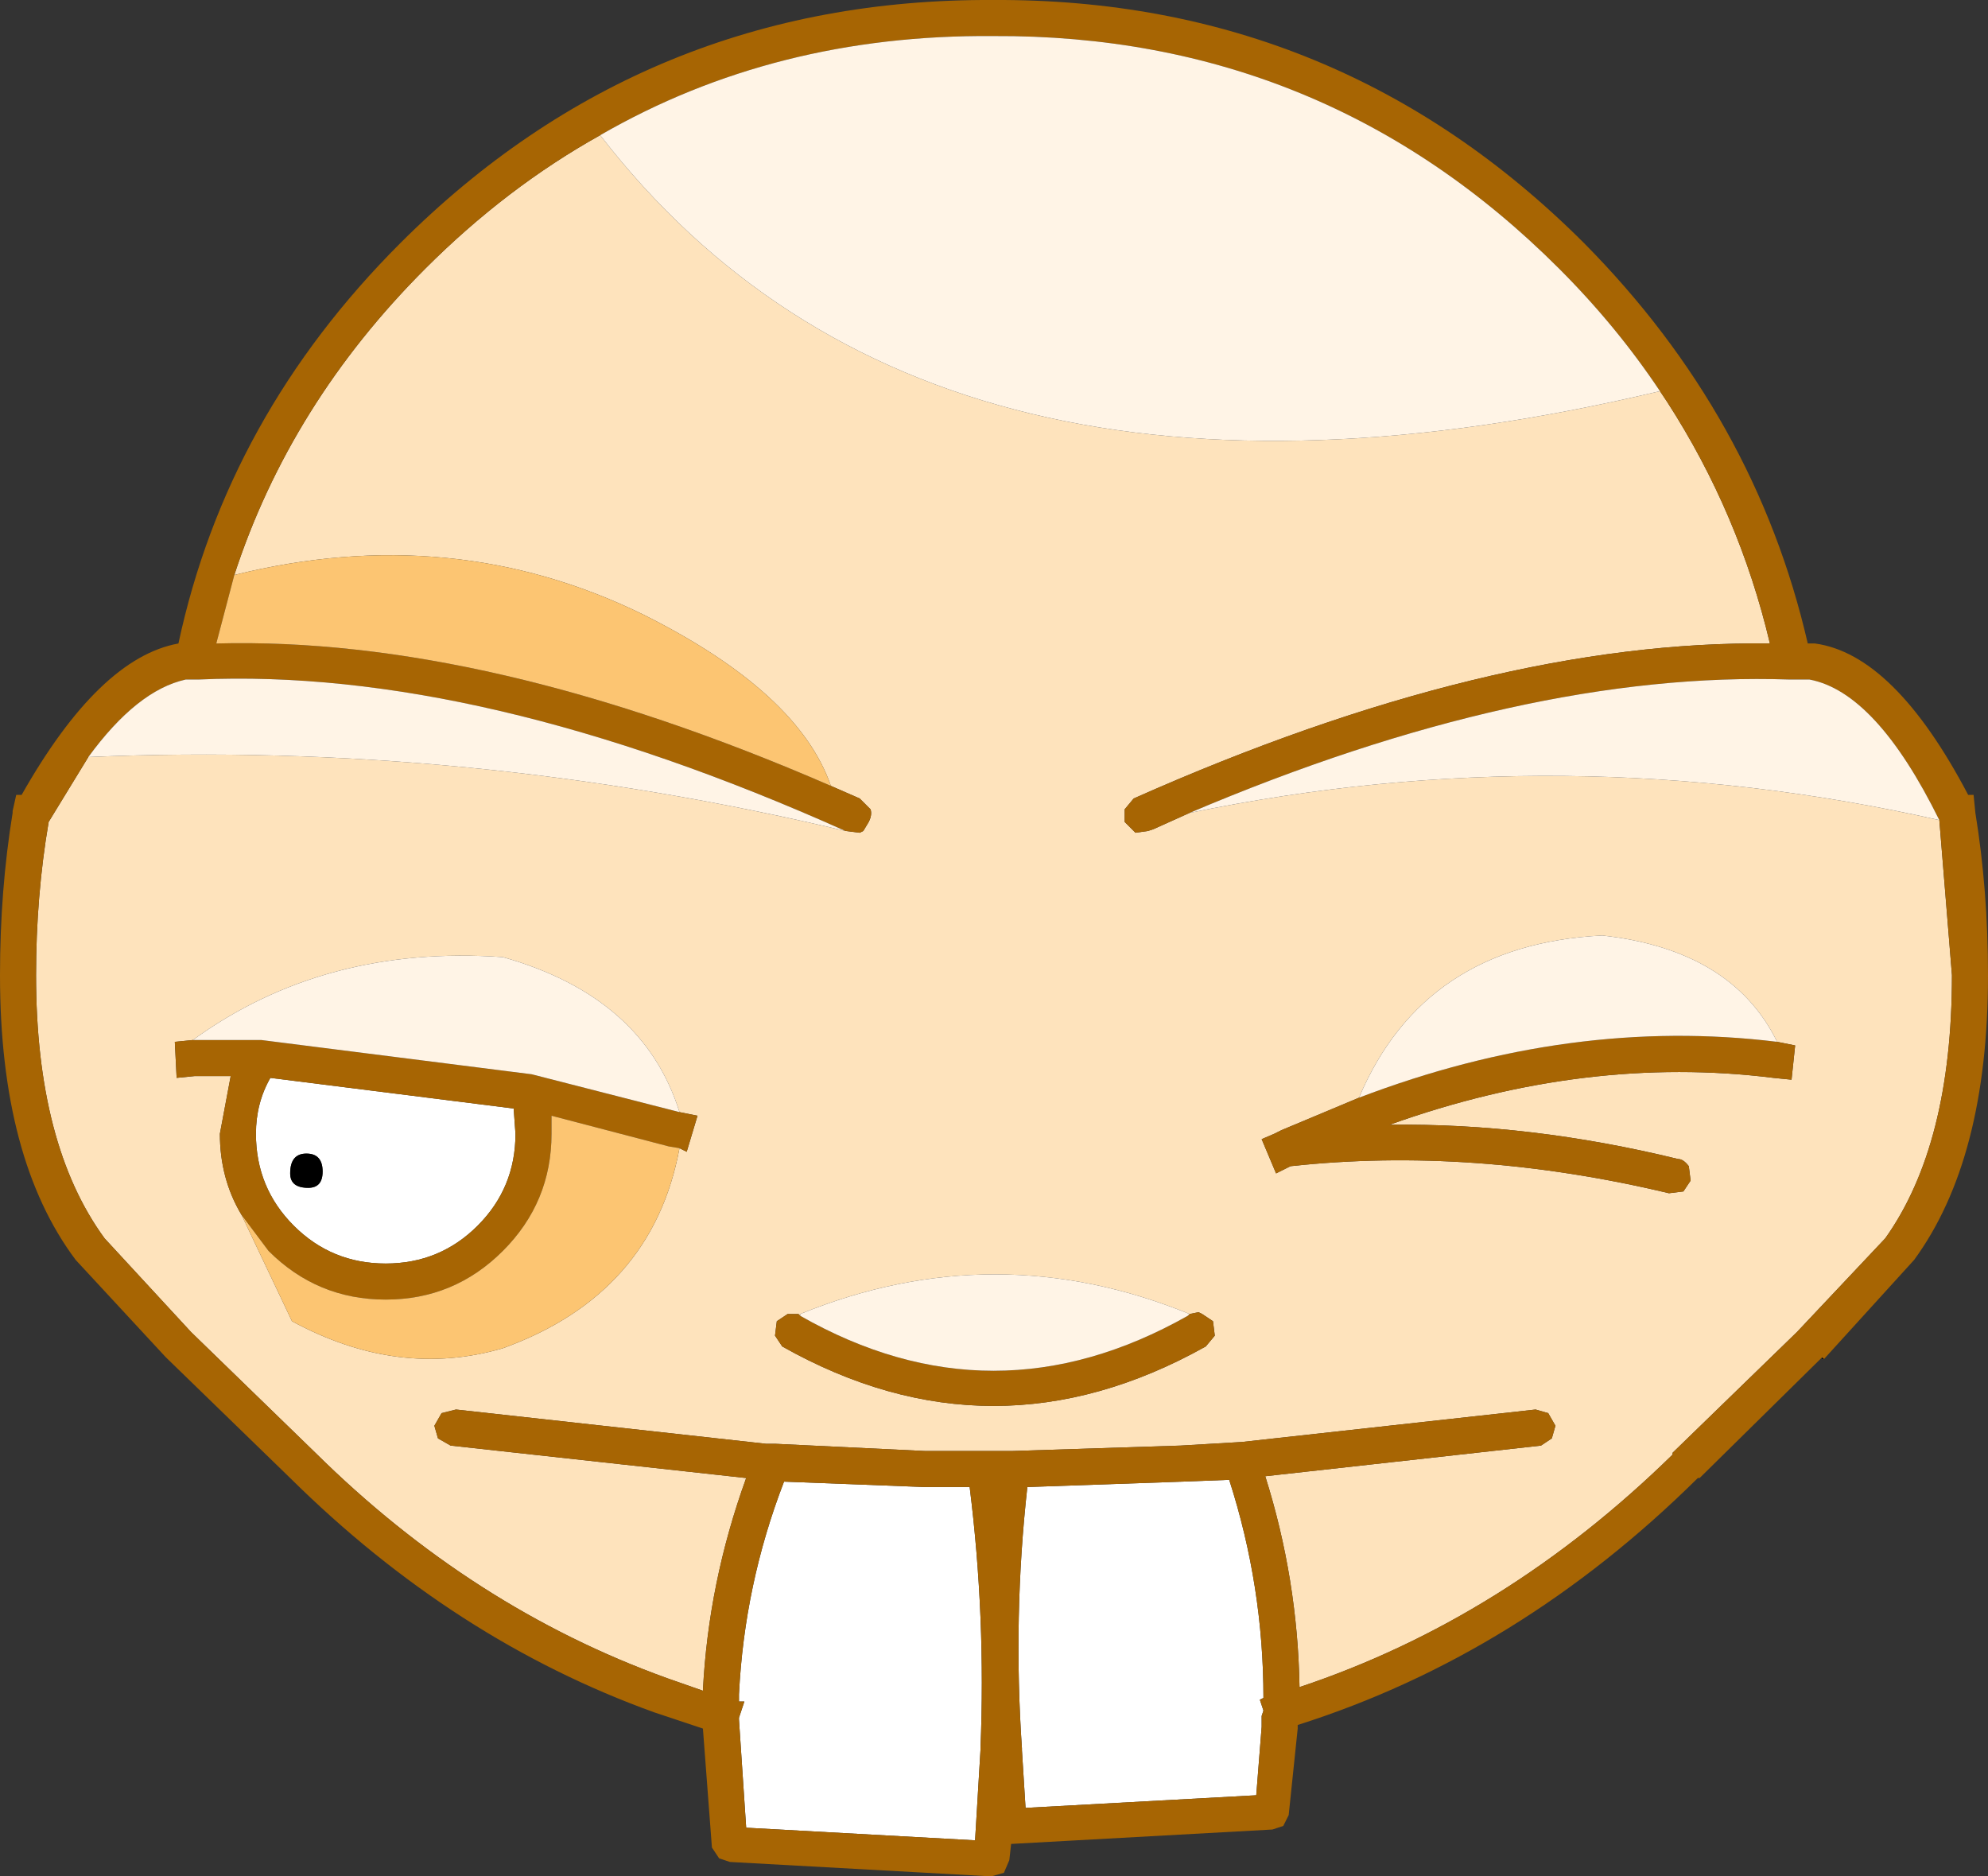 <?xml version="1.0" encoding="UTF-8" standalone="no"?>
<svg xmlns:xlink="http://www.w3.org/1999/xlink" height="52.05px" width="55.15px" xmlns="http://www.w3.org/2000/svg">
  <rect width="100%" height="100%" fill="#333333" stroke="none"/>
  <g transform="matrix(1.0, 0.0, 0.0, 1.0, 25.0, 46.65)">
    <path d="M-10.7 -15.2 Q-10.7 -13.7 -11.75 -12.65 -12.8 -11.6 -14.3 -11.6 -15.8 -11.6 -16.85 -12.65 -17.9 -13.7 -17.9 -15.2 -17.9 -16.05 -17.5 -16.75 L-10.75 -15.9 -10.7 -15.2 M-16.5 -14.65 Q-16.95 -14.65 -16.95 -14.1 -16.95 -13.7 -16.45 -13.7 -16.05 -13.7 -16.05 -14.15 -16.05 -14.65 -16.5 -14.65 M-4.5 0.35 Q-4.35 -2.7 -3.25 -5.55 L0.65 -5.4 1.35 -5.4 1.9 -5.4 Q2.35 -1.8 2.2 1.85 L2.2 1.9 2.05 4.4 -4.3 4.05 -4.5 1.05 -4.5 1.0 -4.35 0.55 -4.5 0.55 -4.5 0.4 -4.5 0.35 M3.35 1.85 Q3.1 -1.8 3.5 -5.4 L7.8 -5.55 9.1 -5.6 Q10.05 -2.65 10.05 0.45 L9.95 0.5 10.05 0.8 10.0 0.95 10.0 1.25 9.85 3.15 3.45 3.5 3.35 1.9 3.35 1.85" fill="#ffffff" fill-rule="evenodd" stroke="none"/>
    <path d="M-1.55 -23.6 L-1.15 -23.55 -1.05 -23.6 -0.9 -23.85 Q-0.8 -24.05 -0.85 -24.2 L-1.15 -24.5 -1.95 -24.85 Q-2.85 -27.45 -7.15 -29.6 -12.45 -32.2 -18.5 -30.7 -16.95 -35.45 -13.2 -39.2 -10.95 -41.45 -8.35 -42.9 0.85 -31.0 21.05 -35.8 L21.25 -35.5 Q23.25 -32.4 24.1 -28.8 16.35 -28.9 6.45 -24.5 L6.2 -24.2 6.2 -23.85 6.5 -23.55 6.85 -23.6 7.0 -23.65 8.0 -24.1 Q18.4 -26.25 28.8 -23.9 L29.15 -19.6 Q29.15 -14.9 27.3 -12.3 L24.85 -9.7 21.4 -6.35 21.4 -6.3 Q16.75 -1.75 11.05 0.15 11.0 -2.85 10.1 -5.7 L17.75 -6.55 18.05 -6.75 18.15 -7.1 17.95 -7.45 17.6 -7.55 9.45 -6.65 7.75 -6.55 3.1 -6.4 3.0 -6.4 2.4 -6.4 2.35 -6.4 2.3 -6.4 1.35 -6.4 0.65 -6.4 -3.5 -6.6 -3.55 -6.6 -3.6 -6.6 -3.75 -6.6 -12.35 -7.55 -12.75 -7.45 -12.95 -7.1 -12.85 -6.75 -12.5 -6.55 -4.3 -5.65 Q-5.35 -2.75 -5.5 0.25 L-6.5 -0.1 Q-11.9 -2.05 -16.25 -6.35 L-19.7 -9.7 -22.1 -12.3 Q-24.0 -14.9 -24.0 -19.6 -24.0 -21.8 -23.65 -23.85 L-22.55 -25.65 Q-12.05 -26.1 -1.55 -23.6 M-6.15 -14.8 L-5.95 -14.7 -5.65 -15.7 -6.15 -15.8 Q-7.15 -19.0 -11.05 -20.1 -16.0 -20.45 -19.65 -17.8 L-20.15 -17.75 -20.1 -16.75 -19.6 -16.8 -18.6 -16.8 -18.9 -15.2 Q-18.9 -13.95 -18.3 -12.95 L-16.9 -10.0 Q-13.95 -8.4 -11.05 -9.25 -6.9 -10.75 -6.15 -14.8 M12.7 -16.2 L10.55 -15.3 10.35 -15.2 10.0 -15.05 10.4 -14.1 10.8 -14.3 Q15.85 -14.85 21.3 -13.55 L21.7 -13.6 21.9 -13.9 21.85 -14.3 Q21.7 -14.5 21.55 -14.5 17.45 -15.5 13.55 -15.45 19.0 -17.4 24.2 -16.75 L24.7 -16.7 24.8 -17.65 24.3 -17.75 Q23.05 -20.3 19.45 -20.7 14.5 -20.45 12.7 -16.2 M8.0 -10.2 Q2.6 -12.4 -2.8 -10.2 L-2.8 -10.15 -2.85 -10.2 -3.15 -10.2 -3.45 -10.0 -3.5 -9.6 -3.3 -9.3 Q2.55 -6.0 8.45 -9.3 L8.7 -9.6 8.65 -10.0 8.35 -10.2 8.25 -10.25 8.0 -10.2" fill="#fee3bc" fill-rule="evenodd" stroke="none"/>
    <path d="M25.55 -9.0 L25.6 -8.95 25.55 -8.95 25.55 -9.0 M-16.5 -14.65 Q-16.05 -14.65 -16.05 -14.15 -16.05 -13.7 -16.45 -13.7 -16.95 -13.7 -16.95 -14.1 -16.95 -14.65 -16.5 -14.65 M-20.4 -9.0 L-20.4 -8.95 -20.4 -9.0" fill="#000000" fill-rule="evenodd" stroke="none"/>
    <path d="M25.55 -9.0 L22.15 -5.65 22.1 -5.65 Q17.15 -0.75 11.0 1.2 L11.0 1.25 11.0 1.3 10.75 3.7 10.6 4.0 10.3 4.1 3.05 4.5 3.0 4.95 2.85 5.3 2.5 5.4 -4.75 5.0 -5.05 4.9 -5.25 4.6 -5.5 1.3 -6.85 0.85 Q-12.4 -1.15 -16.95 -5.65 L-20.4 -9.0 -22.9 -11.7 Q-25.0 -14.5 -25.0 -19.6 -25.0 -21.95 -24.65 -24.1 L-24.65 -24.15 -24.55 -24.6 -24.4 -24.6 Q-22.25 -28.4 -20.05 -28.8 -18.7 -35.1 -13.9 -39.9 -7.1 -46.7 2.55 -46.65 12.15 -46.7 18.95 -39.9 23.7 -35.1 25.15 -28.8 L25.25 -28.8 25.35 -28.8 Q27.55 -28.5 29.6 -24.6 L29.75 -24.6 29.8 -24.1 Q30.15 -21.95 30.15 -19.6 30.15 -14.5 28.1 -11.7 L25.6 -8.95 25.55 -9.0 M-1.95 -24.85 L-1.15 -24.5 -0.85 -24.2 Q-0.8 -24.05 -0.9 -23.85 L-1.05 -23.6 -1.15 -23.55 -1.55 -23.6 Q-11.7 -28.15 -19.5 -27.8 L-19.75 -27.8 -19.85 -27.8 Q-21.2 -27.5 -22.55 -25.65 L-23.65 -23.85 Q-24.0 -21.8 -24.0 -19.6 -24.0 -14.9 -22.1 -12.3 L-19.7 -9.7 -16.25 -6.35 Q-11.9 -2.05 -6.5 -0.1 L-5.5 0.25 Q-5.35 -2.75 -4.3 -5.65 L-12.5 -6.55 -12.85 -6.75 -12.95 -7.1 -12.75 -7.45 -12.35 -7.55 -3.75 -6.6 -3.6 -6.6 -3.55 -6.6 -3.5 -6.6 0.65 -6.4 1.35 -6.4 2.3 -6.4 2.35 -6.4 2.4 -6.4 3.0 -6.4 3.1 -6.4 7.75 -6.55 9.45 -6.65 17.6 -7.55 17.95 -7.45 18.15 -7.1 18.05 -6.75 17.75 -6.55 10.1 -5.7 Q11.0 -2.85 11.05 0.15 16.75 -1.75 21.4 -6.3 L21.4 -6.35 24.85 -9.7 27.3 -12.3 Q29.15 -14.9 29.15 -19.6 L28.8 -23.9 Q27.05 -27.45 25.2 -27.8 L24.85 -27.8 24.65 -27.8 Q17.3 -28.05 8.0 -24.1 L7.0 -23.65 6.85 -23.6 6.5 -23.55 6.2 -23.85 6.2 -24.2 6.45 -24.5 Q16.35 -28.9 24.1 -28.8 23.25 -32.4 21.25 -35.5 L21.05 -35.8 Q19.85 -37.6 18.25 -39.2 11.75 -45.7 2.55 -45.65 -3.5 -45.7 -8.35 -42.9 -10.95 -41.45 -13.2 -39.2 -16.95 -35.45 -18.5 -30.7 L-19.0 -28.8 Q-11.5 -29.0 -1.95 -24.85 M-10.7 -15.2 L-10.75 -15.9 -17.5 -16.75 Q-17.9 -16.05 -17.9 -15.2 -17.9 -13.7 -16.85 -12.65 -15.8 -11.6 -14.3 -11.6 -12.8 -11.6 -11.75 -12.65 -10.7 -13.7 -10.7 -15.2 M-6.15 -14.8 L-6.45 -14.85 -9.7 -15.7 -9.7 -15.2 Q-9.7 -13.3 -11.05 -11.95 -12.4 -10.6 -14.3 -10.6 -16.2 -10.6 -17.55 -11.95 L-18.3 -12.95 Q-18.9 -13.95 -18.9 -15.2 L-18.6 -16.8 -19.6 -16.8 -20.1 -16.75 -20.15 -17.75 -19.65 -17.8 -17.75 -17.8 -10.25 -16.85 -6.15 -15.8 -5.65 -15.7 -5.95 -14.7 -6.15 -14.8 M-4.5 0.35 L-4.5 0.4 -4.5 0.55 -4.35 0.55 -4.5 1.0 -4.5 1.05 -4.3 4.05 2.05 4.4 2.2 1.9 2.2 1.85 Q2.35 -1.8 1.9 -5.4 L1.35 -5.4 0.65 -5.4 -3.25 -5.55 Q-4.35 -2.7 -4.5 0.35 M24.3 -17.75 L24.8 -17.65 24.7 -16.7 24.2 -16.75 Q19.0 -17.4 13.55 -15.45 17.45 -15.5 21.55 -14.5 21.7 -14.5 21.85 -14.3 L21.9 -13.9 21.7 -13.6 21.3 -13.55 Q15.85 -14.85 10.8 -14.3 L10.4 -14.1 10.0 -15.05 10.35 -15.2 10.55 -15.3 12.7 -16.2 Q18.6 -18.45 24.3 -17.75 M-2.8 -10.15 Q2.55 -7.1 7.95 -10.15 L8.0 -10.2 8.25 -10.25 8.35 -10.2 8.65 -10.0 8.7 -9.6 8.45 -9.3 Q2.55 -6.0 -3.3 -9.3 L-3.5 -9.6 -3.45 -10.0 -3.15 -10.2 -2.85 -10.2 -2.8 -10.15 M3.35 1.85 L3.35 1.9 3.45 3.5 9.85 3.15 10.0 1.25 10.0 0.95 10.05 0.8 9.95 0.5 10.05 0.45 Q10.05 -2.65 9.1 -5.6 L7.8 -5.55 3.5 -5.4 Q3.1 -1.8 3.35 1.85" fill="#a76503" fill-rule="evenodd" stroke="none"/>
    <path d="M-8.35 -42.9 Q-3.5 -45.7 2.55 -45.65 11.75 -45.7 18.25 -39.2 19.85 -37.6 21.05 -35.8 0.85 -31.0 -8.35 -42.9 M8.0 -24.1 Q17.3 -28.05 24.65 -27.8 L24.85 -27.8 25.2 -27.8 Q27.05 -27.45 28.8 -23.9 18.4 -26.25 8.0 -24.1 M-22.55 -25.65 Q-21.2 -27.5 -19.85 -27.8 L-19.75 -27.8 -19.5 -27.8 Q-11.7 -28.15 -1.55 -23.6 -12.05 -26.1 -22.55 -25.65 M-6.15 -15.8 L-10.25 -16.85 -17.75 -17.8 -19.65 -17.8 Q-16.0 -20.45 -11.05 -20.1 -7.15 -19.0 -6.15 -15.8 M24.3 -17.75 Q18.6 -18.45 12.7 -16.2 14.5 -20.45 19.45 -20.7 23.05 -20.3 24.3 -17.75 M-2.8 -10.15 L-2.8 -10.2 Q2.6 -12.4 8.0 -10.2 L7.95 -10.15 Q2.55 -7.1 -2.8 -10.15" fill="#fff4e6" fill-rule="evenodd" stroke="none"/>
    <path d="M-1.95 -24.85 Q-11.5 -29.0 -19.0 -28.8 L-18.5 -30.7 Q-12.45 -32.2 -7.15 -29.6 -2.85 -27.45 -1.95 -24.85 M-18.3 -12.95 L-17.55 -11.95 Q-16.2 -10.6 -14.3 -10.6 -12.4 -10.6 -11.05 -11.95 -9.7 -13.3 -9.7 -15.2 L-9.7 -15.7 -6.45 -14.85 -6.15 -14.8 Q-6.9 -10.75 -11.05 -9.25 -13.95 -8.4 -16.9 -10.0 L-18.3 -12.95" fill="#fcc572" fill-rule="evenodd" stroke="none"/>
  </g>
</svg>
